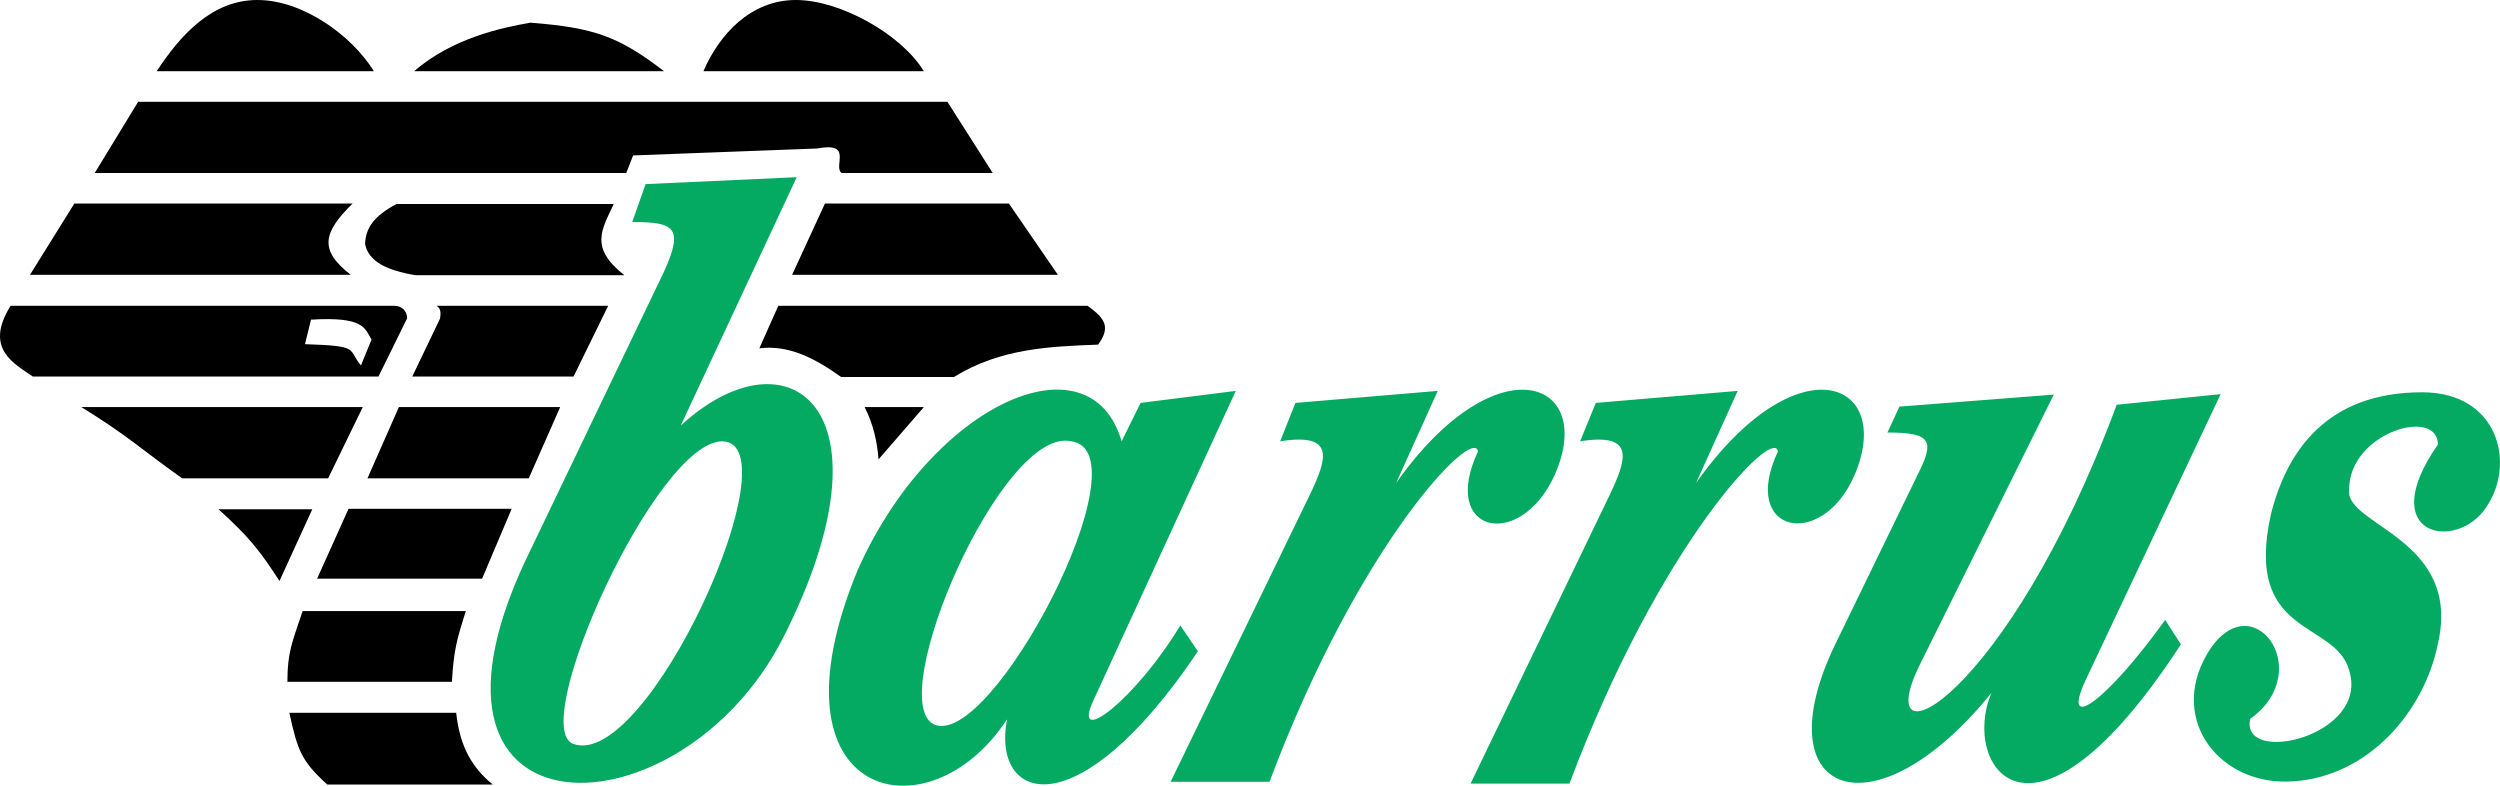 <svg xmlns="http://www.w3.org/2000/svg" width="140" height="44" viewBox="0 0 140 44" fill="none"><path fill-rule="evenodd" clip-rule="evenodd" d="M36.154 10.31L44.617 9.922L38.121 23.832C44.151 18.289 50.363 22.848 43.866 35.697C38.121 46.991 21.997 47.379 29.373 31.5L37.163 15.258C38.328 12.72 37.758 12.434 35.403 12.434L36.154 10.31ZM40.45 24.713C36.749 24.713 29.554 40.67 32.091 41.654C36.258 43.209 44.539 24.791 40.45 24.713ZM63.872 22.563L62.811 24.713C61.051 18.677 52.2 22.563 48.033 31.915C42.676 44.867 52.019 46.991 56.393 40.282C55.513 44.867 60.275 46.602 67.082 36.474L66.098 35.023C63.562 39.219 59.964 41.939 61.233 39.219L69.204 21.89L63.872 22.563ZM59.99 24.713C56.108 23.832 49.483 39.219 52.304 40.566C55.513 42.017 64.261 25.283 59.99 24.713ZM72.543 22.563L80.514 21.89L78.185 27.044C83.827 19.066 89.469 21.294 87.036 26.656C85.095 30.852 80.618 29.868 82.766 25.283C82.559 23.832 76.14 30.334 71.093 43.779H65.555L73.345 27.718C74.328 25.672 74.794 24.221 71.689 24.713L72.543 22.563ZM89.365 22.563L88.485 24.713C91.591 24.221 91.099 25.698 90.142 27.718L82.352 43.882H87.89C92.937 30.438 99.355 23.832 99.562 25.283C97.414 29.868 101.995 30.826 103.833 26.656C106.162 21.294 100.623 19.066 94.981 27.044L97.311 21.89L89.365 22.563ZM106.369 22.77L115.013 22.097L107.534 37.173C104.532 43.209 112.4 39.219 118.534 22.667L124.356 22.071L116.773 38.132C115.401 41.136 118.041 39.194 121.251 34.712L122.13 36.085C113.772 48.934 109.785 42.898 111.519 38.805C104.894 46.991 98.683 44.556 102.772 36.085L107.353 26.656C108.336 24.713 108.233 24.221 105.696 24.221L106.369 22.77ZM136.521 24.895C132.923 30.049 137.582 30.93 139.238 28.392C140.894 25.957 139.911 21.967 135.641 21.967C130.283 21.967 128.058 25.283 127.177 28.78C125.624 35.697 130.775 34.712 131.551 37.536C132.716 41.24 125.418 42.898 126.013 40.256C129.817 37.536 126.013 32.459 123.58 36.655C121.432 40.359 124.356 44.064 128.445 43.753C132.638 43.468 135.744 39.867 136.521 36.059C137.892 30.127 131.266 29.428 131.551 27.407C131.551 24.221 136.521 22.77 136.521 24.895Z" fill="#04AA61"></path><path fill-rule="evenodd" clip-rule="evenodd" d="M8.773 3.989C12.656 3.989 16.952 3.989 20.938 3.989C19.669 1.943 16.926 0 14.415 0C11.879 0 10.119 1.943 8.773 3.989Z" fill="black"></path><path fill-rule="evenodd" clip-rule="evenodd" d="M23.188 3.989C27.07 3.989 33.203 3.989 37.189 3.989C34.653 2.047 33.307 1.554 29.71 1.27C28.053 1.554 25.31 2.15 23.188 3.989Z" fill="black"></path><path fill-rule="evenodd" clip-rule="evenodd" d="M39.391 3.989C43.273 3.989 47.75 3.989 51.736 3.989C50.494 1.943 47.077 0 44.567 0C42.03 0 40.271 1.943 39.391 3.989Z" fill="black"></path><path fill-rule="evenodd" clip-rule="evenodd" d="M5.305 9.688H35.068L35.456 8.704L45.757 8.316C47.801 7.927 46.637 9.3 47.128 9.688H55.592L53.055 5.699H7.737L5.305 9.688Z" fill="black"></path><path fill-rule="evenodd" clip-rule="evenodd" d="M1.68 15.388H19.641C17.829 13.989 18.114 13.005 19.745 11.398H4.164L1.68 15.388Z" fill="black"></path><path fill-rule="evenodd" clip-rule="evenodd" d="M22.205 11.424H34.369C33.696 12.874 32.998 13.859 34.965 15.413H23.266C21.61 15.128 20.652 14.636 20.445 13.678C20.471 12.771 20.937 12.097 22.205 11.424Z" fill="black"></path><path fill-rule="evenodd" clip-rule="evenodd" d="M24.432 17.123H34.059L32.118 21.086H23.086L24.639 17.848C24.716 17.434 24.639 17.227 24.432 17.123Z" fill="black"></path><path fill-rule="evenodd" clip-rule="evenodd" d="M0.594 17.123H22.075C22.515 17.123 22.8 17.434 22.8 17.823L21.195 21.086H1.836C0.853 20.387 -0.933 19.558 0.594 17.123ZM17.416 17.9L17.08 19.273C20.212 19.377 19.435 19.532 20.212 20.465L20.807 19.014C20.419 18.392 20.419 17.719 17.416 17.9Z" fill="black"></path><path fill-rule="evenodd" clip-rule="evenodd" d="M4.555 22.797H20.316L18.375 26.786H10.197C7.764 25.051 7.195 24.429 4.555 22.797Z" fill="black"></path><path fill-rule="evenodd" clip-rule="evenodd" d="M22.338 22.797H31.37L29.611 26.786H20.578L22.338 22.797Z" fill="black"></path><path fill-rule="evenodd" clip-rule="evenodd" d="M12.234 28.52H17.488L15.651 32.535C14.589 30.903 13.994 30.1 12.234 28.52Z" fill="black"></path><path fill-rule="evenodd" clip-rule="evenodd" d="M17.758 32.406H26.997L28.654 28.494H19.518L17.758 32.406Z" fill="black"></path><path fill-rule="evenodd" clip-rule="evenodd" d="M16.948 34.219H26.084C25.592 35.799 25.411 36.369 25.307 38.182H16.094C16.094 36.498 16.378 35.928 16.948 34.219Z" fill="black"></path><path fill-rule="evenodd" clip-rule="evenodd" d="M16.203 39.918H25.546C25.753 41.809 26.426 42.975 27.591 43.933H18.325C16.876 42.612 16.669 42.042 16.203 39.918Z" fill="black"></path><path fill-rule="evenodd" clip-rule="evenodd" d="M48.422 22.797H51.735L49.198 25.724C49.121 24.74 48.914 23.781 48.422 22.797Z" fill="black"></path><path fill-rule="evenodd" clip-rule="evenodd" d="M43.585 17.123H60.899C61.96 17.874 62.167 18.366 61.494 19.299C58.88 19.403 56.059 19.48 53.419 21.112H47.104C45.655 20.076 44.18 19.299 42.523 19.506L43.585 17.123Z" fill="black"></path><path fill-rule="evenodd" clip-rule="evenodd" d="M46.197 11.398L44.359 15.388H59.241L56.498 11.398H46.197Z" fill="black"></path></svg>